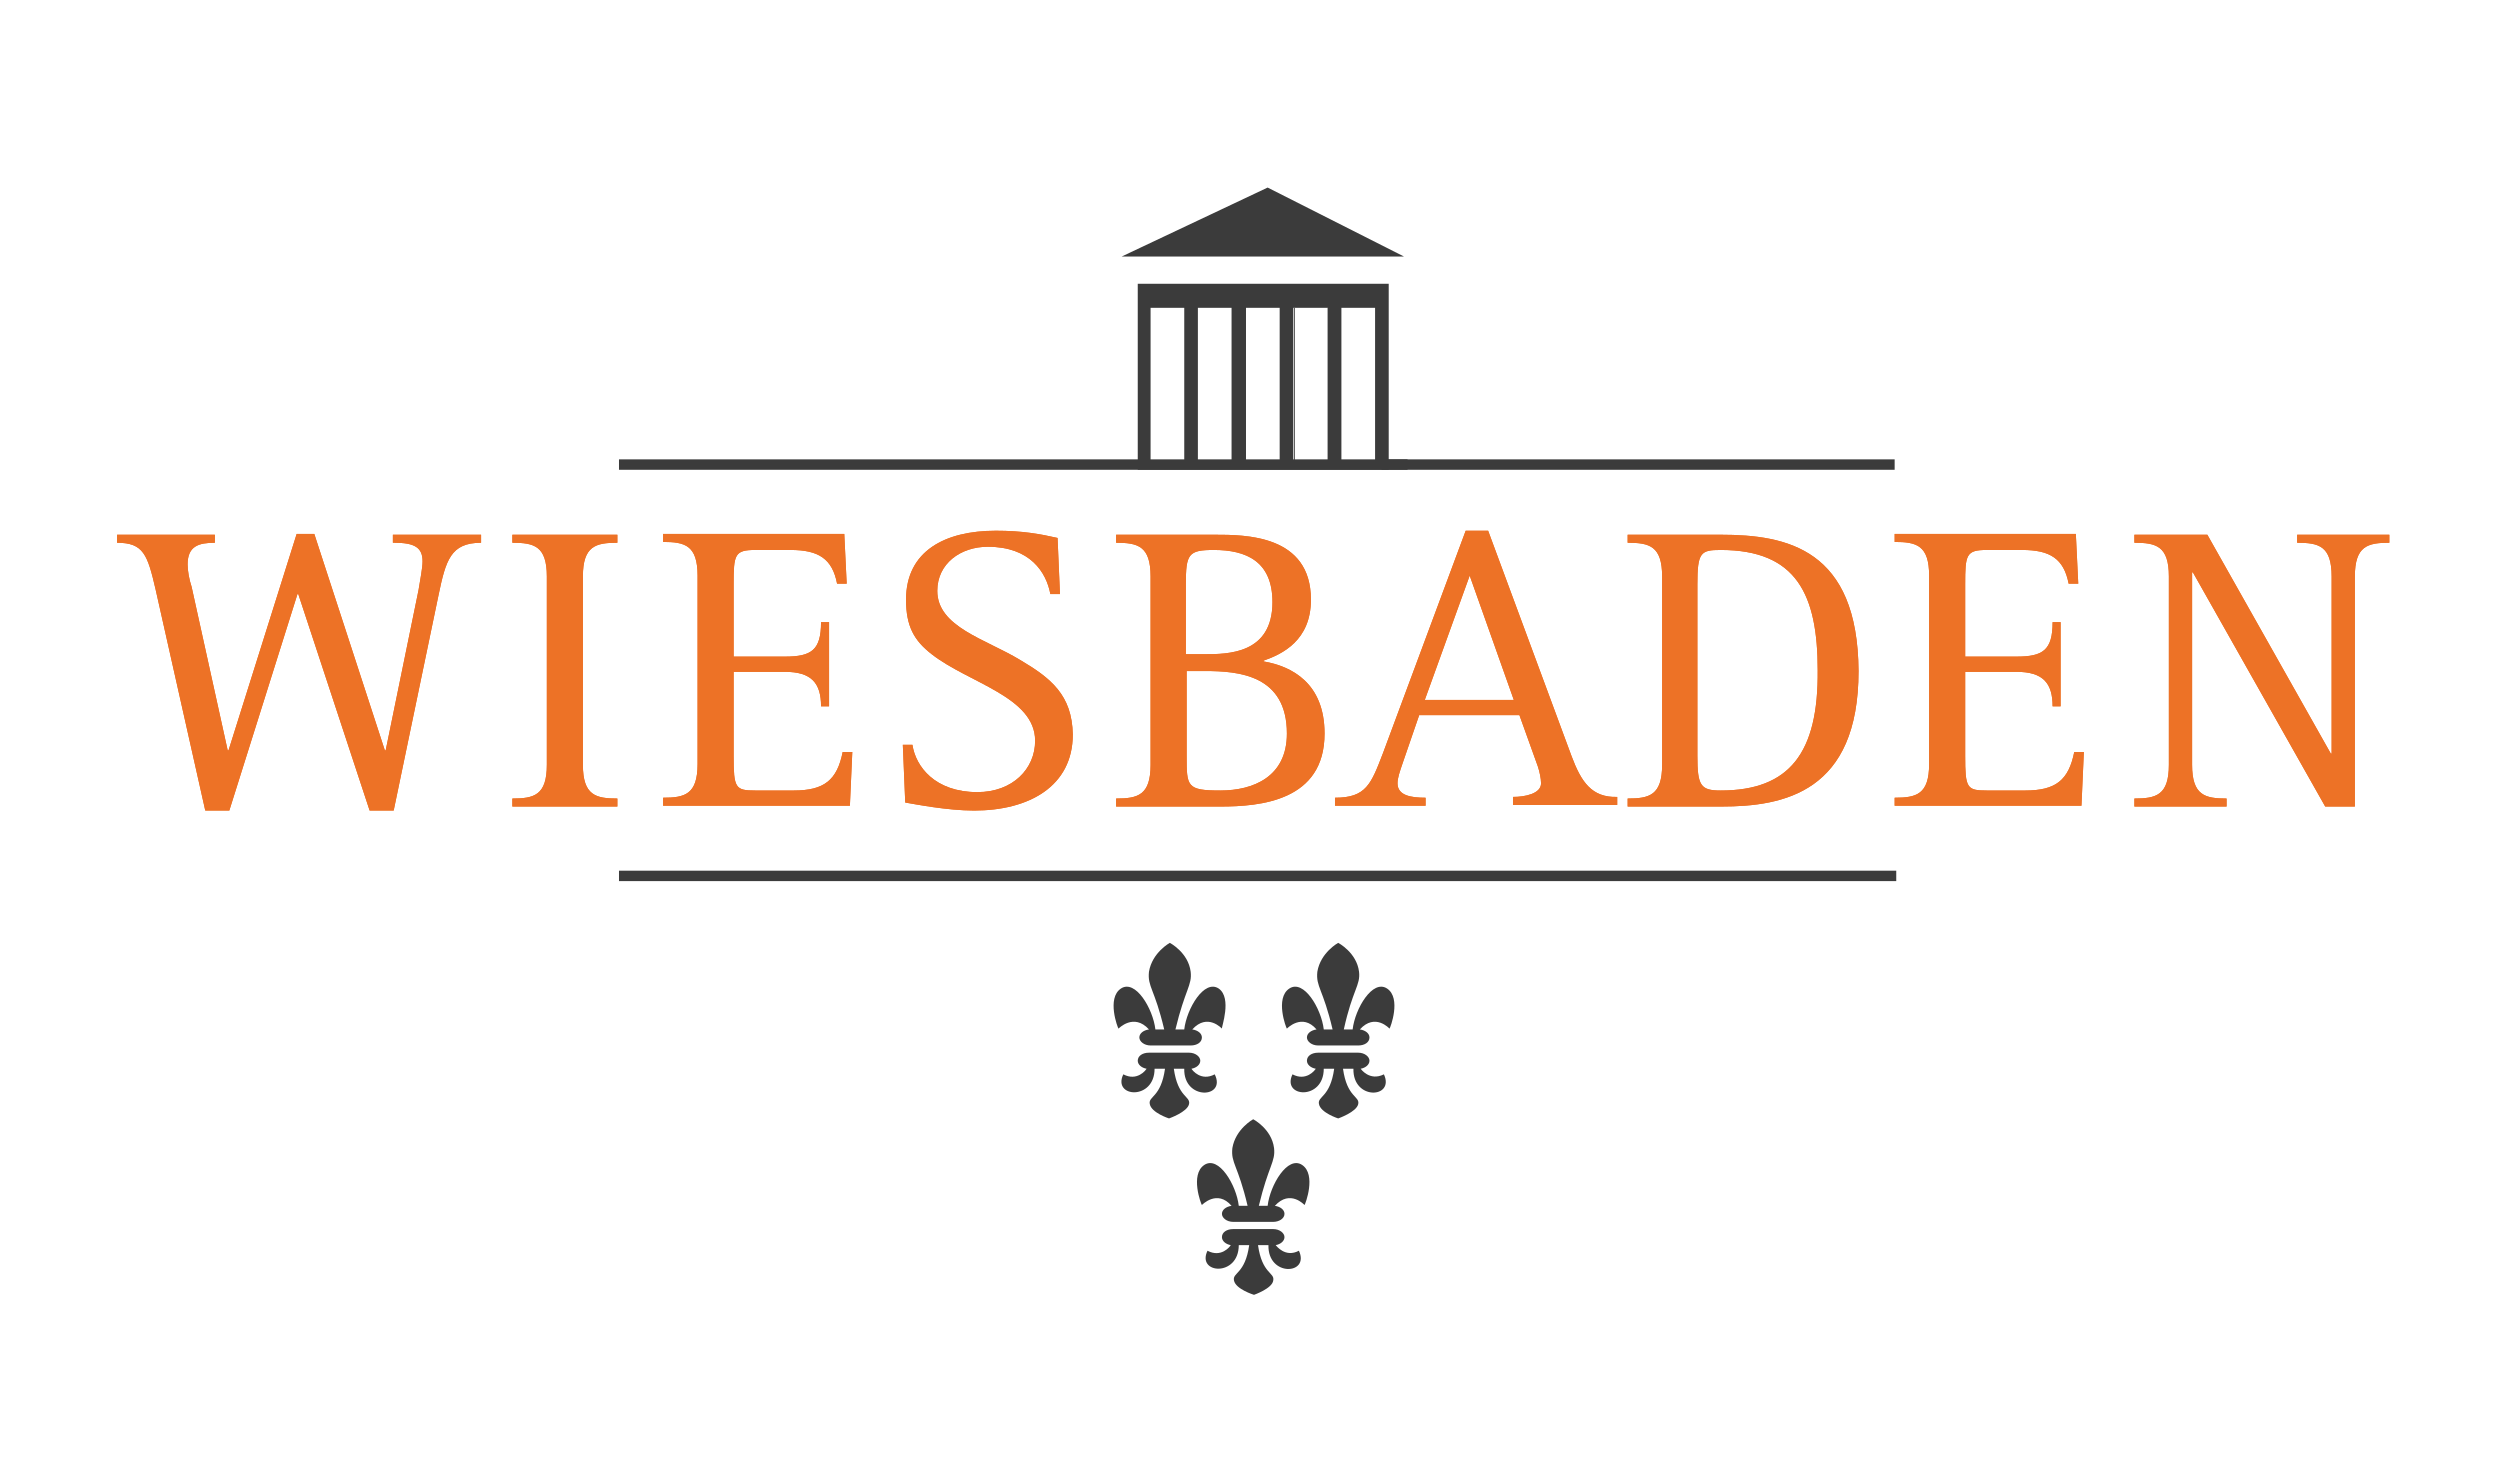 <?xml version="1.0" encoding="utf-8"?>
<!-- Generator: Adobe Illustrator 16.0.0, SVG Export Plug-In . SVG Version: 6.00 Build 0)  -->
<!DOCTYPE svg PUBLIC "-//W3C//DTD SVG 1.1//EN" "http://www.w3.org/Graphics/SVG/1.1/DTD/svg11.dtd">
<svg version="1.1" id="Ebene_1" xmlns="http://www.w3.org/2000/svg" xmlns:xlink="http://www.w3.org/1999/xlink" x="0px" y="0px"
	 width="960px" height="560px" viewBox="0 0 960 560" enable-background="new 0 0 960 560" xml:space="preserve">
<path fill="#ED7226" d="M151.482,208.416c7.697,0,10.776,1.848,10.776,7.082c0,2.771-0.924,7.082-1.54,11.084l-12.624,61.578h-0.308
	l-27.094-83.13h-6.774l-26.17,83.13H87.44l-13.855-62.81c-0.923-2.771-1.539-6.158-1.539-8.621c0-7.082,4.31-8.313,10.468-8.313
	v-3.079H44.952v3.079c10.161,0,11.7,4.619,14.779,17.858l19.089,84.978h9.237l26.17-83.13h0.308l27.402,83.13h9.237l17.242-82.823
	c2.771-13.239,4.619-20.013,16.318-20.013v-3.079h-33.868v3.079H151.482z"/>
<path fill="#ED7226" d="M151.482,208.416c7.697,0,10.776,1.848,10.776,7.082c0,2.771-0.924,7.082-1.54,11.084l-12.624,61.578h-0.308
	l-27.094-83.13h-6.774l-26.17,83.13H87.44l-13.855-62.81c-0.923-2.771-1.539-6.158-1.539-8.621c0-7.082,4.31-8.313,10.468-8.313
	v-3.079H44.952v3.079c10.161,0,11.7,4.619,14.779,17.858l19.089,84.978h9.237l26.17-83.13h0.308l27.402,83.13h9.237l17.242-82.823
	c2.771-13.239,4.619-20.013,16.318-20.013v-3.079h-33.868v3.079H151.482z"/>
<path fill="#ED7226" d="M196.742,208.416c8.313,0,13.239,1.232,13.239,12.932v72.354c0,11.699-4.926,12.932-13.239,12.932v3.078
	h40.333v-3.078c-8.313,0-13.239-1.232-13.239-12.932v-72.354c0-11.7,4.926-12.932,13.239-12.932v-3.079h-40.333V208.416z"/>
<path fill="#ED7226" d="M196.742,208.416c8.313,0,13.239,1.232,13.239,12.932v72.354c0,11.699-4.926,12.932-13.239,12.932v3.078
	h40.333v-3.078c-8.313,0-13.239-1.232-13.239-12.932v-72.354c0-11.7,4.926-12.932,13.239-12.932v-3.079h-40.333V208.416z"/>
<path fill="#ED7226" d="M304.811,303.554h-14.778c-7.697,0-8.313-0.924-8.313-13.239v-32.329h19.705
	c10.161,0,13.855,4.311,13.855,13.239h3.079v-32.329h-3.079c0,10.776-3.694,13.239-13.855,13.239h-19.705v-27.71
	c0-11.392,0.308-13.239,8.313-13.239h13.547c10.776,0,16.01,3.387,17.858,12.932h3.694l-0.923-19.089h-69.583v3.079
	c8.313,0,13.239,1.231,13.239,12.931v72.354c0,11.7-4.926,12.932-13.239,12.932v3.079h71.738l0.923-20.628h-3.694
	C321.437,299.551,316.511,303.554,304.811,303.554z"/>
<path fill="#ED7226" d="M304.811,303.554h-14.778c-7.697,0-8.313-0.924-8.313-13.239v-32.329h19.705
	c10.161,0,13.855,4.311,13.855,13.239h3.079v-32.329h-3.079c0,10.776-3.694,13.239-13.855,13.239h-19.705v-27.71
	c0-11.392,0.308-13.239,8.313-13.239h13.547c10.776,0,16.01,3.387,17.858,12.932h3.694l-0.923-19.089h-69.583v3.079
	c8.313,0,13.239,1.231,13.239,12.931v72.354c0,11.7-4.926,12.932-13.239,12.932v3.079h71.738l0.923-20.628h-3.694
	C321.437,299.551,316.511,303.554,304.811,303.554z"/>
<path fill="#ED7226" d="M391.636,253.368c-13.239-8.005-31.713-12.624-31.713-26.479c0-10.468,8.929-16.934,19.397-16.934
	c16.318,0,22.476,9.853,24.016,18.166h3.694l-0.924-21.552c-6.773-1.54-13.547-2.771-23.708-2.771
	c-19.397,0-34.483,7.697-34.483,26.479c0,10.16,3.079,15.702,9.852,20.937c14.163,11.084,39.718,16.318,39.718,33.252
	c0,10.775-8.621,19.705-22.168,19.705c-16.318,0-23.708-9.854-24.939-18.166h-3.695l0.924,22.168
	c3.695,0.616,16.01,3.079,26.479,3.079c20.937,0,37.87-9.237,37.87-29.249C411.648,266.915,403.644,260.449,391.636,253.368z"/>
<path fill="#ED7226" d="M391.636,253.368c-13.239-8.005-31.713-12.624-31.713-26.479c0-10.468,8.929-16.934,19.397-16.934
	c16.318,0,22.476,9.853,24.016,18.166h3.694l-0.924-21.552c-6.773-1.54-13.547-2.771-23.708-2.771
	c-19.397,0-34.483,7.697-34.483,26.479c0,10.16,3.079,15.702,9.852,20.937c14.163,11.084,39.718,16.318,39.718,33.252
	c0,10.775-8.621,19.705-22.168,19.705c-16.318,0-23.708-9.854-24.939-18.166h-3.695l0.924,22.168
	c3.695,0.616,16.01,3.079,26.479,3.079c20.937,0,37.87-9.237,37.87-29.249C411.648,266.915,403.644,260.449,391.636,253.368z"/>
<path fill="#ED7226" d="M485.234,253.983v-0.308c7.081-2.463,18.165-7.697,18.165-23.399c0-24.939-25.247-24.939-36.946-24.939
	h-37.871v3.079c8.313,0,13.239,1.232,13.239,12.932v72.354c0,11.699-4.926,12.932-13.239,12.932v3.078h40.026
	c15.395,0,40.025-2.155,40.025-28.018C508.634,262.296,496.01,255.831,485.234,253.983z M455.369,224.426
	c0-11.7,0.924-13.239,10.775-13.239c12.316,0,22.477,4.311,22.477,20.013c0,20.013-17.242,20.013-26.171,20.013h-7.081V224.426z
	 M468.608,303.554c-12.932,0-12.932-1.54-12.932-13.239v-32.636h7.081c12.932,0,31.405,1.539,31.405,24.015
	C494.163,298.319,481.231,303.554,468.608,303.554z"/>
<path fill="#ED7226" d="M485.234,253.983v-0.308c7.081-2.463,18.165-7.697,18.165-23.399c0-24.939-25.247-24.939-36.946-24.939
	h-37.871v3.079c8.313,0,13.239,1.232,13.239,12.932v72.354c0,11.699-4.926,12.932-13.239,12.932v3.078h40.026
	c15.395,0,40.025-2.155,40.025-28.018C508.634,262.296,496.01,255.831,485.234,253.983z M455.369,224.426
	c0-11.7,0.924-13.239,10.775-13.239c12.316,0,22.477,4.311,22.477,20.013c0,20.013-17.242,20.013-26.171,20.013h-7.081V224.426z
	 M468.608,303.554c-12.932,0-12.932-1.54-12.932-13.239v-32.636h7.081c12.932,0,31.405,1.539,31.405,24.015
	C494.163,298.319,481.231,303.554,468.608,303.554z"/>
<path fill="#ED7226" d="M603.464,290.314l-32.021-86.517h-8.621l-31.713,85.285c-4.618,12.008-6.466,17.242-18.473,17.242v3.079
	h34.791v-3.079c-5.85,0-10.776-0.924-10.776-5.541c0-2.156,0.924-4.619,1.848-7.391l6.466-18.781h38.486l7.081,19.705
	c0.616,1.848,1.231,4.619,1.231,6.467c0,4.002-6.157,5.233-10.775,5.233v3.079h40.025v-3.079
	C611.161,306.324,607.158,300.167,603.464,290.314z M547.12,268.762l17.241-47.723l16.935,47.723H547.12z"/>
<path fill="#ED7226" d="M603.464,290.314l-32.021-86.517h-8.621l-31.713,85.285c-4.618,12.008-6.466,17.242-18.473,17.242v3.079
	h34.791v-3.079c-5.85,0-10.776-0.924-10.776-5.541c0-2.156,0.924-4.619,1.848-7.391l6.466-18.781h38.486l7.081,19.705
	c0.616,1.848,1.231,4.619,1.231,6.467c0,4.002-6.157,5.233-10.775,5.233v3.079h40.025v-3.079
	C611.161,306.324,607.158,300.167,603.464,290.314z M547.12,268.762l17.241-47.723l16.935,47.723H547.12z"/>
<path fill="#ED7226" d="M660.731,205.337h-35.716v3.079c8.313,0,13.239,1.232,13.239,12.932v72.354
	c0,11.699-4.926,12.932-13.239,12.932v3.078h36.023c24.016,0,52.649-5.541,52.649-52.033
	C713.381,210.879,686.286,205.337,660.731,205.337z M660.731,303.554c-7.697,0-8.929-1.848-8.929-13.239v-65.889
	c0-12.315,1.231-13.239,8.929-13.239c29.249,0,37.255,17.242,37.255,46.184C698.294,289.082,687.21,303.554,660.731,303.554z"/>
<path fill="#ED7226" d="M660.731,205.337h-35.716v3.079c8.313,0,13.239,1.232,13.239,12.932v72.354
	c0,11.699-4.926,12.932-13.239,12.932v3.078h36.023c24.016,0,52.649-5.541,52.649-52.033
	C713.381,210.879,686.286,205.337,660.731,205.337z M660.731,303.554c-7.697,0-8.929-1.848-8.929-13.239v-65.889
	c0-12.315,1.231-13.239,8.929-13.239c29.249,0,37.255,17.242,37.255,46.184C698.294,289.082,687.21,303.554,660.731,303.554z"/>
<path fill="#ED7226" d="M777.729,303.554H762.95c-7.697,0-8.312-0.924-8.312-13.239v-32.329h19.705
	c10.16,0,13.854,4.311,13.854,13.239h3.079v-32.329h-3.079c0,10.776-3.694,13.239-13.854,13.239h-19.705v-27.71
	c0-11.392,0.308-13.239,8.312-13.239h13.548c10.775,0,16.01,3.387,17.857,12.932h3.694l-0.923-19.089h-69.584v3.079
	c8.313,0,13.239,1.231,13.239,12.931v72.354c0,11.7-4.926,12.932-13.239,12.932v3.079h71.738l0.924-20.628h-3.694
	C794.355,299.551,789.429,303.554,777.729,303.554z"/>
<path fill="#ED7226" d="M777.729,303.554H762.95c-7.697,0-8.312-0.924-8.312-13.239v-32.329h19.705
	c10.16,0,13.854,4.311,13.854,13.239h3.079v-32.329h-3.079c0,10.776-3.694,13.239-13.854,13.239h-19.705v-27.71
	c0-11.392,0.308-13.239,8.312-13.239h13.548c10.775,0,16.01,3.387,17.857,12.932h3.694l-0.923-19.089h-69.584v3.079
	c8.313,0,13.239,1.231,13.239,12.931v72.354c0,11.7-4.926,12.932-13.239,12.932v3.079h71.738l0.924-20.628h-3.694
	C794.355,299.551,789.429,303.554,777.729,303.554z"/>
<path fill="#ED7226" d="M882.104,205.337v3.079c8.313,0,13.239,1.232,13.239,12.932v68.043h-0.308l-47.415-84.054h-28.018v3.079
	c8.312,0,13.239,1.232,13.239,12.932v72.354c0,11.699-4.927,12.932-13.239,12.932v3.078h35.407v-3.078
	c-8.313,0-13.239-1.232-13.239-12.932v-73.894h0.308l50.802,89.903h11.393v-88.364c0-11.7,4.926-12.932,13.239-12.932v-3.079
	H882.104z"/>
<path fill="#ED7226" d="M882.104,205.337v3.079c8.313,0,13.239,1.232,13.239,12.932v68.043h-0.308l-47.415-84.054h-28.018v3.079
	c8.312,0,13.239,1.232,13.239,12.932v72.354c0,11.699-4.927,12.932-13.239,12.932v3.078h35.407v-3.078
	c-8.313,0-13.239-1.232-13.239-12.932v-73.894h0.308l50.802,89.903h11.393v-88.364c0-11.7,4.926-12.932,13.239-12.932v-3.079
	H882.104z"/>
<path fill="#3B3B3B" d="M467.992,379.603c-5.542-3.695-12.315,7.697-13.239,15.702h-3.387c3.694-15.395,6.466-16.934,5.85-22.168
	c-0.923-7.39-8.005-11.084-8.005-11.084s-6.773,3.694-8.005,11.084c-0.616,5.85,2.155,6.466,5.85,22.168h-3.387
	c-0.924-8.005-7.697-19.397-13.239-15.702c-5.542,3.694-1.231,15.086-0.924,15.395c0,0,5.85-6.158,11.7,0.308
	c-2.155,0.308-3.695,1.539-3.695,3.079c0,1.539,1.848,3.079,4.311,3.079h15.395c2.464,0,4.311-1.232,4.311-3.079
	c0-1.54-1.539-2.771-3.694-3.079c5.85-6.466,11.392-0.308,11.392-0.308C468.916,394.688,473.227,383.297,467.992,379.603z"/>
<path fill="#3B3B3B" d="M466.453,412.547c-5.234,2.771-8.621-1.54-8.929-2.155c1.847-0.309,3.387-1.54,3.387-3.079
	s-1.848-3.079-4.311-3.079h-15.395c-2.463,0-4.311,1.231-4.311,3.079c0,1.539,1.539,2.771,3.387,3.079
	c-0.308,0.615-3.694,4.926-8.929,2.155c-4.311,8.929,12.008,10.16,12.008-2.155h4.002c-1.539,11.084-6.465,10.468-5.85,13.547
	c0.616,3.387,7.39,5.542,7.39,5.542s7.081-2.463,7.697-5.542s-4.311-2.463-5.85-13.547h4.002
	C454.445,422.707,471.071,421.783,466.453,412.547z"/>
<path fill="#3B3B3B" d="M532.649,379.603c-5.542-3.695-12.315,7.697-13.239,15.702h-3.387c3.387-15.395,6.465-16.934,5.85-22.168
	c-0.924-7.39-8.005-11.084-8.005-11.084s-6.774,3.694-8.006,11.084c-0.615,5.85,2.155,6.466,5.851,22.168h-3.387
	c-0.924-8.005-7.697-19.397-13.24-15.702c-5.541,3.694-1.231,15.086-0.923,15.395c0,0,5.85-6.158,11.392,0.308
	c-2.155,0.308-3.694,1.539-3.694,3.079c0,1.539,1.847,3.079,4.311,3.079h15.394c2.464,0,4.311-1.232,4.311-3.079
	c0-1.54-1.539-2.771-3.694-3.079c5.85-6.466,11.392-0.308,11.392-0.308C533.881,394.688,538.191,383.297,532.649,379.603z"/>
<path fill="#3B3B3B" d="M531.418,412.547c-5.542,2.771-8.929-2.155-8.929-2.155c1.847-0.309,3.387-1.54,3.387-3.079
	s-1.848-3.079-4.311-3.079h-15.395c-2.463,0-4.311,1.231-4.311,3.079c0,1.539,1.539,2.771,3.387,3.079
	c-0.308,0.615-3.694,4.926-8.929,2.155c-4.311,8.929,12.008,10.16,12.008-2.155h4.002c-1.539,11.084-6.465,10.468-5.85,13.547
	c0.616,3.387,7.39,5.542,7.39,5.542s7.081-2.463,7.697-5.542c0.615-3.079-4.311-2.463-5.851-13.547h4.003
	C519.41,422.707,535.729,421.783,531.418,412.547z"/>
<path fill="#3B3B3B" d="M500.013,447.338c-5.542-3.694-12.315,7.697-13.239,15.702h-3.387c3.694-15.395,6.466-16.934,5.85-22.168
	c-0.924-7.389-8.005-11.084-8.005-11.084s-6.773,3.695-8.005,11.084c-0.616,5.851,2.155,6.466,5.85,22.168h-3.387
	c-0.924-8.005-7.697-19.396-13.239-15.702s-1.231,15.087-0.924,15.395c0,0,5.85-6.158,11.392,0.308
	c-2.154,0.309-3.694,1.54-3.694,3.079c0,1.54,1.848,3.079,4.311,3.079h15.395c2.155,0,4.311-1.231,4.311-3.079
	c0-1.539-1.54-2.771-3.694-3.079c5.85-6.466,11.392-0.308,11.392-0.308C501.244,462.425,505.555,451.033,500.013,447.338z"/>
<path fill="#3B3B3B" d="M498.781,480.282c-5.234,2.771-8.621-1.848-8.929-2.155c1.848-0.308,3.387-1.539,3.387-3.079
	c0-1.539-1.848-3.079-4.311-3.079h-15.395c-2.463,0-4.311,1.232-4.311,3.079c0,1.54,1.54,2.771,3.387,3.079
	c-0.308,0.616-3.694,4.927-8.929,2.155c-4.311,8.929,12.008,10.16,12.008-2.155h4.003c-1.54,11.084-6.466,10.469-5.85,13.547
	c0.615,3.387,7.696,5.542,7.696,5.542s7.082-2.463,7.39-5.542c0.616-3.078-4.311-2.463-5.85-13.547h4.003
	C486.773,490.442,503.092,489.519,498.781,480.282z"/>
<rect x="237.691" y="334.343" fill="#3B3B3B" width="490.468" height="4.002"/>
<rect x="237.691" y="176.395" fill="#3B3B3B" width="302.809" height="4.002"/>
<rect x="530.5" y="176.395" fill="#3B3B3B" width="197.043" height="4.002"/>
<rect x="491.392" y="118.204" fill="#3B3B3B" width="0" height="58.807"/>
<rect x="509.865" y="118.204" fill="#3B3B3B" width="0.308" height="58.807"/>
<path fill="#3B3B3B" d="M436.896,108.967v71.43h96.369v-71.43H436.896z M454.753,177.011h-12.932v-58.807h12.932V177.011z
	 M472.919,177.011h-12.932v-58.807h12.932V177.011z M491.392,177.011L491.392,177.011h-12.931v-58.807h12.931l0,0V177.011z
	 M509.865,177.011L509.865,177.011h-12.932h-0.308v-58.807h0.308h12.624h0.308V177.011z M528.031,177.011H515.1v-58.807h12.932
	V177.011z"/>
<rect x="496.934" y="118.204" fill="#3B3B3B" width="0.309" height="58.807"/>
<polygon fill="#3B3B3B" points="539.115,98.499 430.737,98.499 486.773,72.021 "/>
</svg>
